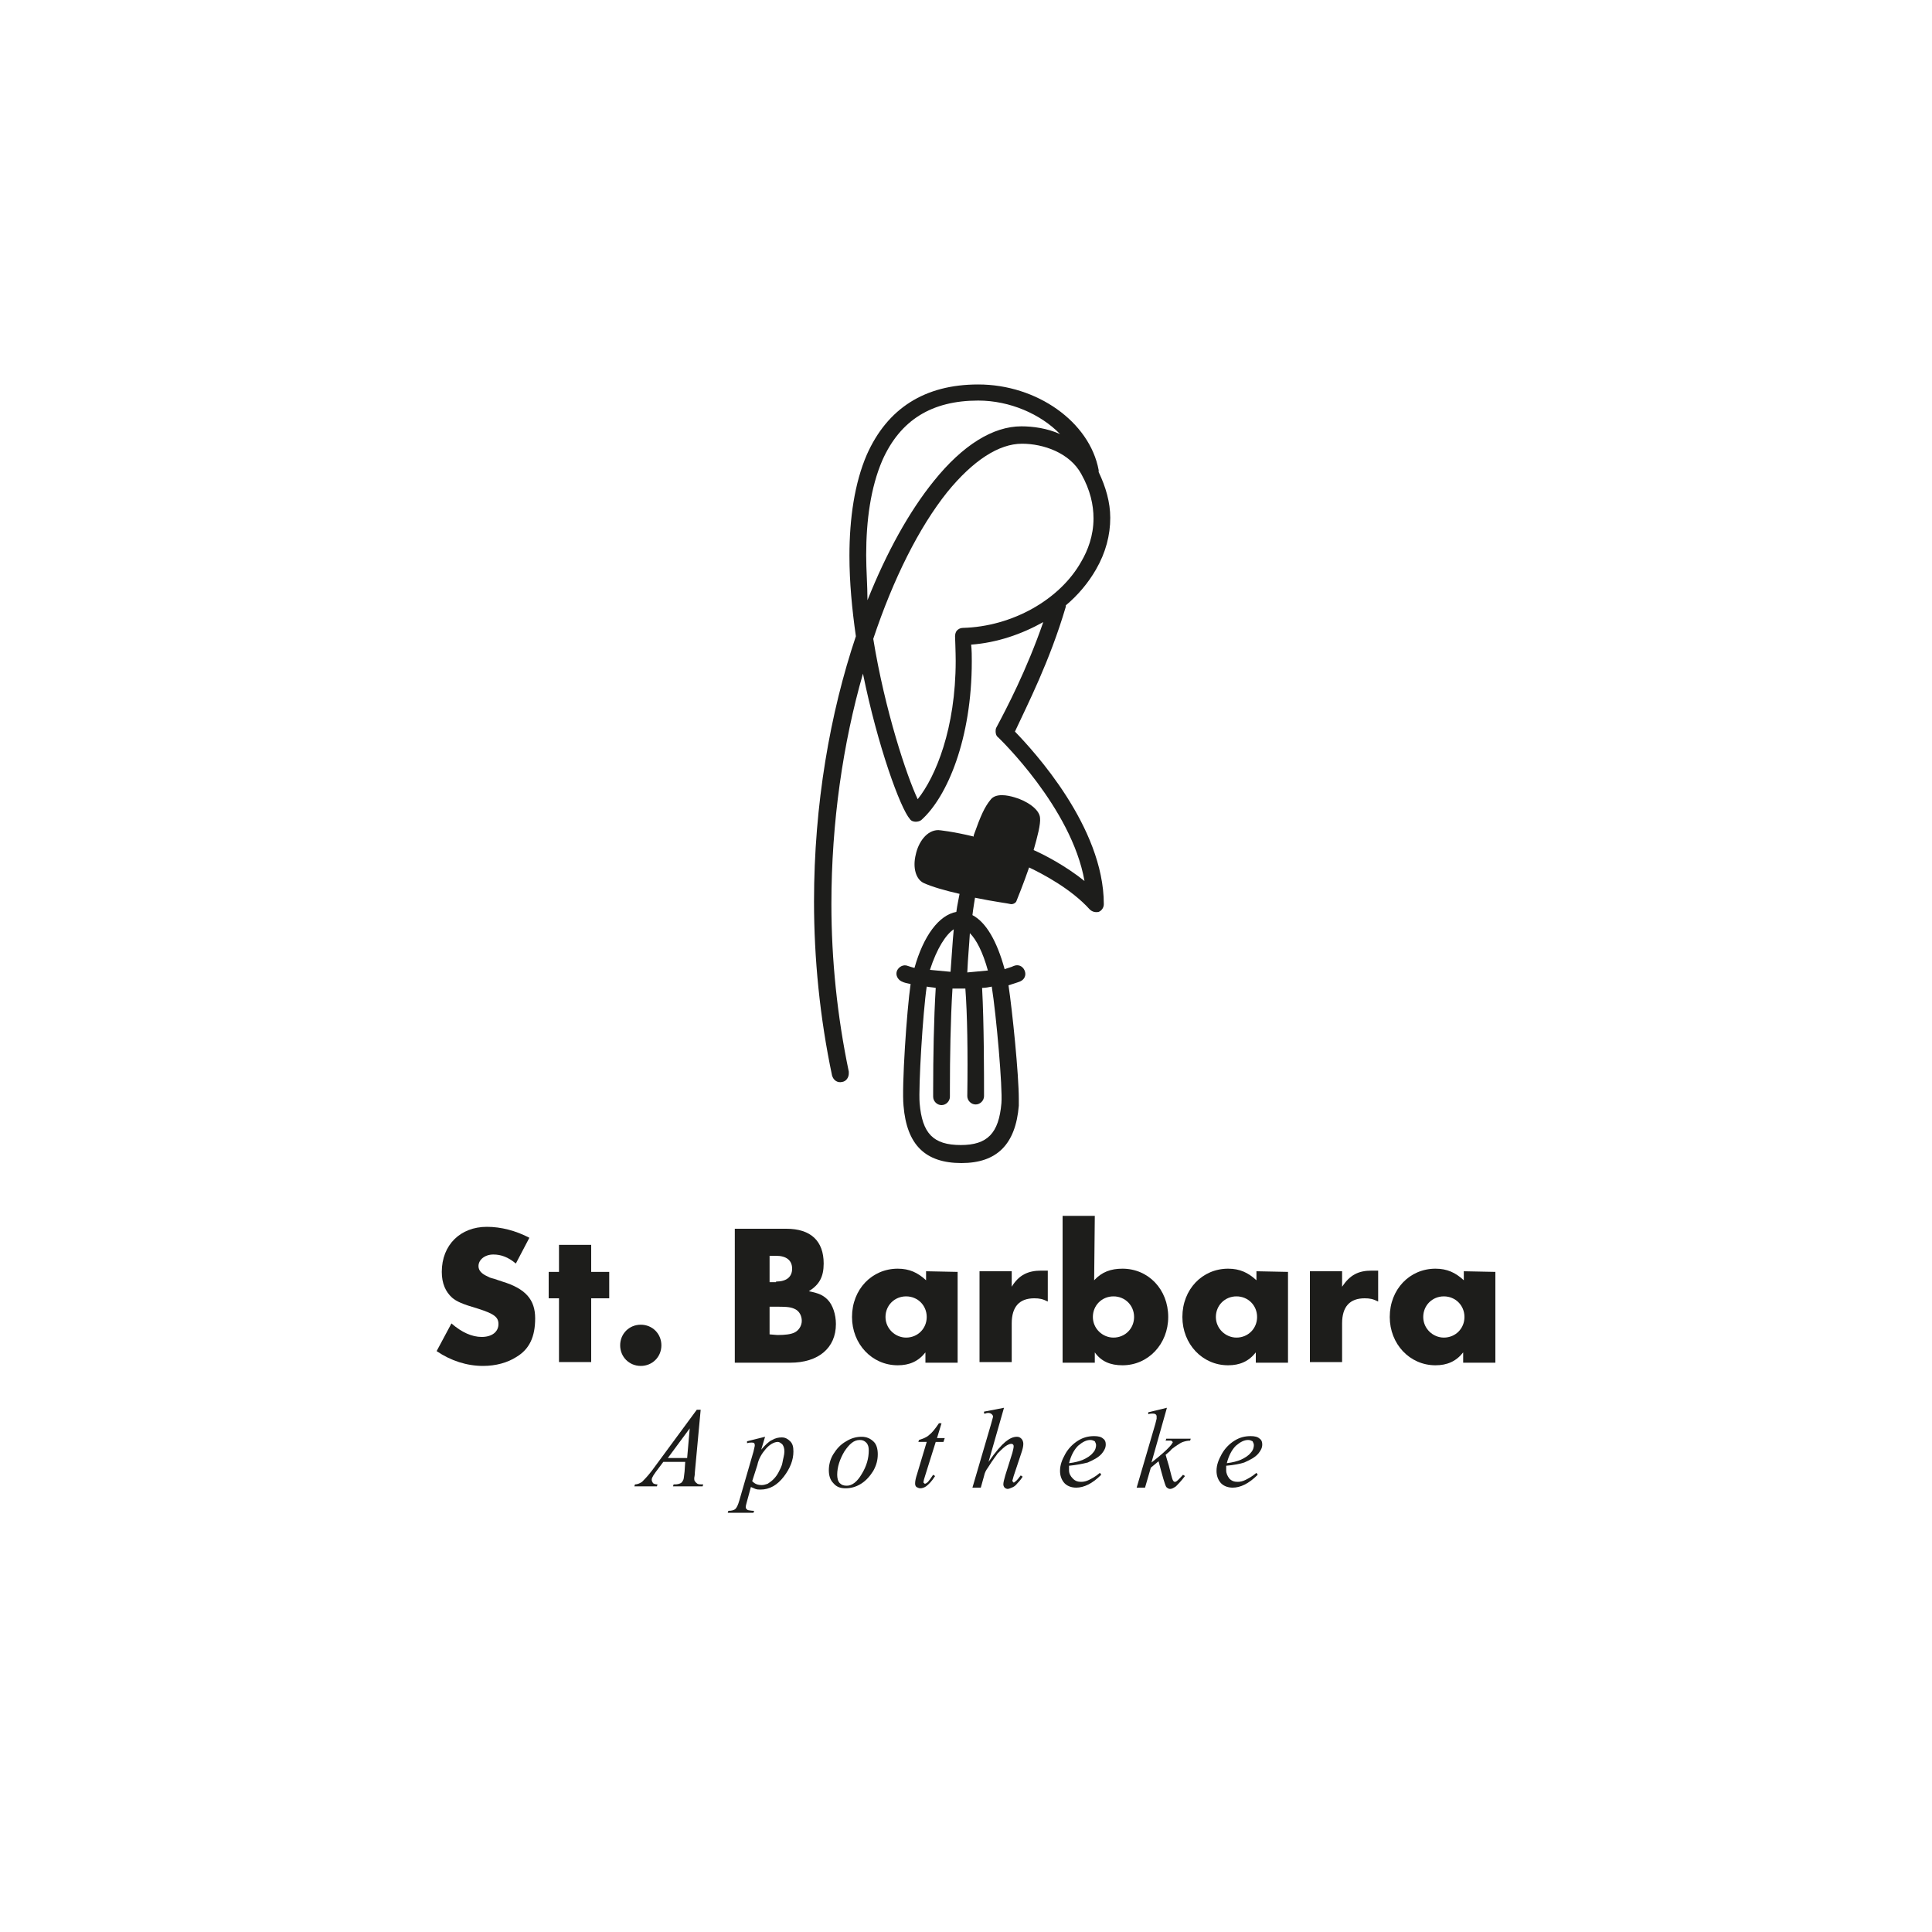<?xml version="1.0" encoding="utf-8"?>
<!-- Generator: Adobe Illustrator 27.5.0, SVG Export Plug-In . SVG Version: 6.00 Build 0)  -->
<svg version="1.1" id="Ebene_1" xmlns="http://www.w3.org/2000/svg" xmlns:xlink="http://www.w3.org/1999/xlink" x="0px" y="0px"
	 viewBox="0 0 300 300" style="enable-background:new 0 0 300 300;" xml:space="preserve">
<style type="text/css">
	.st0{fill:#1D1D1B;}
</style>
<g>
	<path class="st0" d="M80.1,196.2c-1.2-1-2.3-1.4-3.5-1.4c-1.3,0-2.3,0.8-2.3,1.8c0,0.7,0.5,1.2,1.4,1.6c0.2,0.1,0.3,0.2,1.1,0.4
		L78,199c3.6,1.1,5.1,2.8,5.1,5.7s-0.9,4.8-2.9,6c-1.4,0.9-3.2,1.4-5.2,1.4c-2.5,0-5-0.8-7.2-2.3l2.3-4.3c1.6,1.4,3.2,2.1,4.7,2.1
		c1.6,0,2.6-0.8,2.6-2c0-1.1-0.7-1.6-3.2-2.4c-2.4-0.7-3.3-1.1-4-1.7c-1-0.9-1.6-2.2-1.6-4c0-4.2,2.9-7,7-7c2.2,0,4.5,0.6,6.6,1.7
		L80.1,196.2z"/>
	<path class="st0" d="M91.8,211.5h-5v-9.9h-1.6v-4.1h1.6v-4.2h5v4.2h2.8v4.1h-2.8V211.5z"/>
	<path class="st0" d="M102.7,208.9c0,1.8-1.4,3.2-3.2,3.2c-1.8,0-3.2-1.4-3.2-3.2s1.4-3.2,3.2-3.2
		C101.3,205.7,102.7,207.1,102.7,208.9z"/>
	<path class="st0" d="M114.1,190.8h8c3.8,0,5.8,1.9,5.8,5.4c0,2.1-0.7,3.3-2.3,4.3c1.5,0.3,2.2,0.6,2.9,1.3c0.8,0.8,1.3,2.3,1.3,3.8
		c0,3.7-2.7,6-7.1,6h-8.6C114.1,211.6,114.1,190.8,114.1,190.8z M120.5,199c1.6,0,2.5-0.7,2.5-2s-0.9-2-2.5-2h-1v4.1h1V199z
		 M120.7,207.3c1.2,0,2.1-0.1,2.7-0.4c0.6-0.3,1.1-1,1.1-1.8s-0.4-1.5-1-1.8s-1.1-0.4-2.9-0.4h-1.1v4.3L120.7,207.3L120.7,207.3z"/>
	<path class="st0" d="M148.7,197.5v14.1h-5V210c-1.1,1.4-2.5,2-4.3,2c-4,0-7.1-3.3-7.1-7.5c0-4.3,3.1-7.5,7.1-7.5
		c1.8,0,3.1,0.6,4.4,1.8v-1.4L148.7,197.5L148.7,197.5z M137.5,204.5c0,1.8,1.5,3.2,3.2,3.2c1.8,0,3.2-1.4,3.2-3.2s-1.4-3.2-3.2-3.2
		S137.5,202.7,137.5,204.5z"/>
	<path class="st0" d="M157.1,197.5v2.3c1.1-1.8,2.5-2.5,4.6-2.5c0.3,0,0.5,0,1,0v4.8c-0.8-0.4-1.3-0.5-2.1-0.5
		c-2.3,0-3.5,1.3-3.5,3.9v6h-5v-14.1h5V197.5z"/>
	<path class="st0" d="M169.9,198.8c1.2-1.3,2.6-1.8,4.4-1.8c4,0,7.1,3.2,7.1,7.5c0,4.2-3.1,7.5-7.1,7.5c-1.9,0-3.3-0.6-4.3-2v1.6h-5
		v-22.8h5L169.9,198.8L169.9,198.8z M169.7,204.5c0,1.8,1.5,3.2,3.2,3.2c1.8,0,3.2-1.4,3.2-3.2s-1.4-3.2-3.2-3.2
		C171.1,201.3,169.7,202.7,169.7,204.5z"/>
	<path class="st0" d="M200,197.5v14.1h-5V210c-1.1,1.4-2.5,2-4.3,2c-4,0-7.1-3.3-7.1-7.5c0-4.3,3.1-7.5,7.1-7.5
		c1.8,0,3.1,0.6,4.4,1.8v-1.4L200,197.5L200,197.5z M188.8,204.5c0,1.8,1.5,3.2,3.2,3.2c1.8,0,3.2-1.4,3.2-3.2s-1.4-3.2-3.2-3.2
		S188.8,202.7,188.8,204.5z"/>
	<path class="st0" d="M208.4,197.5v2.3c1.2-1.8,2.5-2.5,4.6-2.5c0.3,0,0.5,0,1,0v4.8c-0.8-0.4-1.3-0.5-2.1-0.5
		c-2.3,0-3.5,1.3-3.5,3.9v6h-5v-14.1h5V197.5z"/>
	<path class="st0" d="M232.2,197.5v14.1h-5V210c-1.1,1.4-2.5,2-4.3,2c-4,0-7.1-3.3-7.1-7.5c0-4.3,3.1-7.5,7.1-7.5
		c1.8,0,3.1,0.6,4.4,1.8v-1.4L232.2,197.5L232.2,197.5z M221,204.5c0,1.8,1.5,3.2,3.2,3.2c1.8,0,3.2-1.4,3.2-3.2s-1.4-3.2-3.2-3.2
		S221,202.7,221,204.5z"/>
	<path class="st0" d="M108.8,218.9l-0.9,9.7c0,0.5-0.1,0.8-0.1,0.9c0,0.2,0,0.4,0.1,0.5c0.1,0.2,0.3,0.3,0.4,0.4
		c0.2,0.1,0.5,0.1,0.9,0.1l-0.1,0.3h-4.6l0.1-0.3h0.2c0.4,0,0.7-0.1,0.9-0.2c0.2-0.1,0.3-0.3,0.4-0.5s0.1-0.6,0.2-1.3l0.1-1.5H103
		l-1.2,1.6c-0.3,0.4-0.4,0.6-0.5,0.8s-0.1,0.3-0.1,0.4c0,0.2,0.1,0.3,0.2,0.5c0.1,0.1,0.4,0.2,0.7,0.2l-0.1,0.3h-3.5l0.1-0.3
		c0.4,0,0.8-0.2,1.1-0.4c0.3-0.3,0.8-0.8,1.5-1.7l7-9.5H108.8z M107.1,221.8l-3.4,4.6h3L107.1,221.8z"/>
	<path class="st0" d="M118.8,223.1l-0.6,2c0.6-0.7,1.2-1.3,1.7-1.5c0.5-0.3,1-0.4,1.5-0.4s0.9,0.2,1.3,0.6c0.4,0.4,0.5,0.9,0.5,1.6
		c0,1.3-0.5,2.6-1.5,3.9c-1,1.3-2.2,2-3.6,2c-0.3,0-0.5,0-0.8-0.1c-0.2-0.1-0.5-0.2-0.7-0.3l-0.6,2.2c-0.1,0.4-0.2,0.7-0.2,0.9
		c0,0.1,0,0.2,0.1,0.3s0.2,0.2,0.3,0.2c0.1,0,0.4,0.1,0.9,0.1l-0.1,0.3h-4l0.1-0.3c0.5,0,0.9-0.1,1.1-0.3s0.4-0.6,0.6-1.3l2.2-7.6
		c0.1-0.5,0.2-0.8,0.2-0.9c0-0.2,0-0.3-0.1-0.4c-0.1-0.1-0.2-0.1-0.4-0.1c-0.2,0-0.4,0-0.7,0.1v-0.3L118.8,223.1z M116.8,230
		c0.4,0.4,0.8,0.6,1.5,0.6c0.3,0,0.6-0.1,0.9-0.2c0.3-0.2,0.6-0.4,0.9-0.7s0.6-0.7,0.8-1.1c0.2-0.4,0.5-0.9,0.6-1.5s0.3-1.2,0.3-1.7
		s-0.1-0.8-0.3-1.1c-0.2-0.2-0.5-0.4-0.7-0.4c-0.6,0-1.3,0.4-1.9,1.1c-0.6,0.7-1.1,1.5-1.3,2.5L116.8,230z"/>
	<path class="st0" d="M136.3,225.8c0,0.9-0.2,1.7-0.7,2.6c-0.5,0.8-1.1,1.5-1.9,2c-0.8,0.5-1.6,0.7-2.4,0.7c-0.8,0-1.4-0.2-1.9-0.8
		c-0.5-0.5-0.7-1.2-0.7-2s0.2-1.7,0.7-2.5s1.1-1.5,2-2c0.8-0.5,1.6-0.7,2.4-0.7c0.8,0,1.4,0.3,1.9,0.8
		C136.1,224.3,136.3,225,136.3,225.8z M134.9,225.2c0-0.5-0.1-0.9-0.4-1.2c-0.3-0.3-0.6-0.4-1-0.4c-0.9,0-1.6,0.6-2.4,1.8
		c-0.7,1.2-1.1,2.4-1.1,3.6c0,0.5,0.1,1,0.4,1.3c0.3,0.3,0.6,0.4,1.1,0.4c0.8,0,1.6-0.6,2.3-1.8
		C134.6,227.6,134.9,226.4,134.9,225.2z"/>
	<path class="st0" d="M146.2,221l-0.7,2.3h1.2l-0.2,0.6h-1.2l-1.6,5.1c-0.2,0.6-0.3,1-0.3,1.1s0,0.2,0.1,0.2l0.1,0.1
		c0.1,0,0.3-0.1,0.5-0.3c0.1-0.1,0.4-0.5,0.8-1.1l0.3,0.2c-0.5,0.8-1,1.3-1.4,1.6c-0.3,0.2-0.6,0.3-0.9,0.3c-0.2,0-0.4-0.1-0.6-0.2
		c-0.2-0.2-0.2-0.4-0.2-0.6c0-0.3,0.1-0.8,0.3-1.4l1.5-5h-1.3l0.1-0.3c0.6-0.2,1.2-0.4,1.6-0.8c0.4-0.3,0.9-0.9,1.5-1.8L146.2,221
		L146.2,221z"/>
	<path class="st0" d="M155.9,218.6l-2.4,8.4c1.1-1.6,2-2.6,2.6-3.1s1.2-0.8,1.8-0.8c0.3,0,0.5,0.1,0.7,0.3s0.3,0.5,0.3,0.8
		c0,0.4-0.1,0.8-0.3,1.4l-1.2,3.6c-0.1,0.4-0.2,0.7-0.2,0.7c0,0.1,0,0.1,0.1,0.2c0,0.1,0.1,0.1,0.1,0.1c0.1,0,0.1,0,0.2-0.1
		c0.3-0.2,0.6-0.6,0.9-1l0.3,0.2c-0.2,0.3-0.4,0.6-0.8,1c-0.3,0.4-0.6,0.6-0.9,0.7c-0.2,0.1-0.5,0.2-0.6,0.2c-0.2,0-0.4-0.1-0.5-0.2
		c-0.1-0.1-0.2-0.3-0.2-0.5c0-0.3,0.1-0.7,0.3-1.4l1.1-3.5c0.1-0.4,0.2-0.8,0.2-1c0-0.1,0-0.2-0.1-0.3s-0.2-0.1-0.3-0.1
		c-0.2,0-0.4,0.1-0.6,0.2c-0.4,0.2-0.9,0.7-1.5,1.3c-0.1,0.2-0.7,0.9-1.5,2.2c-0.3,0.4-0.5,0.8-0.6,1.3l-0.5,1.8H151l2.9-9.9
		l0.3-1.1c0-0.2-0.1-0.3-0.2-0.4c-0.1-0.1-0.3-0.2-0.5-0.2c-0.1,0-0.3,0-0.5,0.1h-0.2v-0.3L155.9,218.6z"/>
	<path class="st0" d="M166,227.6c0,0.3,0,0.5,0,0.7c0,0.5,0.2,0.9,0.6,1.3c0.4,0.4,0.8,0.5,1.3,0.5c0.4,0,0.8-0.1,1.2-0.3
		s1-0.5,1.7-1.1l0.2,0.3c-1.4,1.4-2.7,2-3.9,2c-0.8,0-1.5-0.3-1.9-0.8s-0.6-1.1-0.6-1.8c0-0.9,0.3-1.7,0.8-2.6
		c0.5-0.9,1.2-1.6,2-2.1s1.6-0.7,2.5-0.7c0.6,0,1.1,0.1,1.4,0.4c0.3,0.2,0.4,0.5,0.4,0.9c0,0.5-0.2,0.9-0.6,1.4
		c-0.5,0.6-1.3,1-2.2,1.4C168.1,227.3,167.1,227.5,166,227.6z M166,227.2c0.9-0.1,1.6-0.3,2.1-0.5c0.7-0.3,1.3-0.7,1.6-1.1
		c0.4-0.4,0.5-0.9,0.5-1.2c0-0.2-0.1-0.4-0.2-0.6c-0.2-0.1-0.4-0.2-0.7-0.2c-0.6,0-1.2,0.3-1.9,0.9C166.8,225.1,166.3,226,166,227.2
		z"/>
	<path class="st0" d="M181.2,218.6l-2.4,8.5l1-0.8c1.1-0.9,1.8-1.6,2.1-2c0.1-0.2,0.2-0.3,0.2-0.3c0-0.1,0-0.1-0.1-0.2
		c0,0-0.1-0.1-0.2-0.1c-0.1,0-0.3,0-0.5,0H181l0.1-0.3h3.8l-0.1,0.3c-0.4,0-0.8,0.1-1.1,0.2c-0.3,0.1-0.6,0.3-0.9,0.5
		c-0.6,0.4-1,0.7-1.1,0.9l-0.7,0.6c0.1,0.4,0.3,1,0.5,1.7c0.3,1.2,0.5,2,0.6,2.2s0.2,0.3,0.3,0.3s0.2,0,0.3-0.1c0.3-0.2,0.6-0.6,1-1
		l0.3,0.2c-0.6,0.8-1.1,1.3-1.4,1.6c-0.3,0.2-0.6,0.4-0.9,0.4c-0.2,0-0.4-0.1-0.6-0.3c-0.2-0.3-0.6-1.7-1.2-4l-1.2,1l-0.9,3.1h-1.3
		l2.9-9.9l0.2-0.8c0-0.1,0-0.3,0-0.4c0-0.1-0.1-0.3-0.2-0.3c-0.1-0.1-0.3-0.1-0.5-0.1c-0.1,0-0.3,0-0.6,0.1v-0.3L181.2,218.6z"/>
	<path class="st0" d="M190.4,227.6c0,0.3,0,0.5,0,0.7c0,0.5,0.2,0.9,0.5,1.3c0.4,0.4,0.8,0.5,1.3,0.5c0.4,0,0.8-0.1,1.2-0.3
		s1-0.5,1.7-1.1l0.2,0.3c-1.4,1.4-2.7,2-3.9,2c-0.8,0-1.5-0.3-1.9-0.8s-0.6-1.1-0.6-1.8c0-0.9,0.3-1.7,0.8-2.6
		c0.5-0.9,1.2-1.6,2-2.1s1.6-0.7,2.5-0.7c0.6,0,1.1,0.1,1.4,0.4c0.3,0.2,0.4,0.5,0.4,0.9c0,0.5-0.2,0.9-0.6,1.4
		c-0.5,0.6-1.3,1-2.2,1.4C192.6,227.3,191.6,227.5,190.4,227.6z M190.5,227.2c0.9-0.1,1.6-0.3,2.1-0.5c0.7-0.3,1.3-0.7,1.6-1.1
		c0.4-0.4,0.5-0.9,0.5-1.2c0-0.2-0.1-0.4-0.2-0.6c-0.2-0.1-0.4-0.2-0.7-0.2c-0.6,0-1.2,0.3-1.9,0.9
		C191.3,225.1,190.8,226,190.5,227.2z"/>
	<path class="st0" d="M165.5,94.2c0-0.1,0-0.1,0-0.2c1.9-1.6,3.5-3.5,4.7-5.6c1.5-2.6,2.2-5.3,2.2-8c0-2.4-0.7-4.8-1.8-7.1
		c0,0,0,0,0-0.1s0-0.2,0-0.2c-1.4-7.5-9.6-13.3-18.7-13.3c-8.3,0-14.1,3.7-17.3,10.9c-1.9,4.4-2.7,9.9-2.7,15.7
		c0,4.1,0.4,8.3,1,12.5c-4,11.9-6.5,26.1-6.5,41.2c0,8.8,0.9,18,2.8,27c0.2,0.7,0.8,1.2,1.6,1c0.6-0.1,1-0.7,1-1.3
		c0-0.1,0-0.2,0-0.3c-1.8-8.6-2.7-17.4-2.7-26c0-12.7,1.8-25,4.9-35.8c2.3,11.3,5.8,20.9,7.3,22.6c0.2,0.3,0.6,0.4,0.9,0.4
		c0.3,0,0.7-0.1,0.9-0.3c4-3.6,7.8-12.6,7.8-24.6c0-0.8,0-1.7-0.1-2.6c4-0.3,7.8-1.6,11.2-3.5c-2.6,7.5-5.7,13.4-7.3,16.4
		c-0.1,0.2-0.1,0.4-0.1,0.6c0,0.3,0.1,0.7,0.4,0.9c0.1,0.1,11.4,10.9,13.4,22.3c-3-2.4-6.3-4.1-7.9-4.8c0.6-2.1,1.1-4,1-5
		c-0.1-1.4-2.2-2.7-4-3.2c-1-0.3-2.9-0.7-3.7,0.4c-0.9,1.1-1.5,2.4-2.6,5.5c0,0,0,0.1,0,0.2c-3.3-0.8-5.4-1-5.5-1
		c-1.8,0-3.1,1.9-3.5,3.8c-0.5,2,0,3.8,1.2,4.4c1.3,0.6,3.4,1.2,5.6,1.7c0,0.1-0.4,1.9-0.5,2.8c-2.7,0.5-5.1,3.7-6.5,8.7
		c-0.4-0.1-0.7-0.2-1-0.3c-0.7-0.3-1.4,0.1-1.7,0.7c-0.3,0.7,0.1,1.4,0.7,1.7c0.4,0.2,0.9,0.3,1.4,0.4c-0.6,4.1-1.4,16-1.1,18.9
		c0.5,6.1,3.4,8.9,9,8.9c5.5,0,8.4-2.9,8.9-8.9c0-0.3,0-0.6,0-1c0-3.9-1-13.7-1.6-17.7c0.6-0.2,1.3-0.4,1.8-0.6c0.7-0.3,1-1,0.7-1.7
		s-1-1-1.7-0.7c-0.4,0.2-0.9,0.3-1.4,0.5c-1.2-4.4-2.9-7.3-5-8.4c0.1-0.9,0.4-2.7,0.4-2.7c2.9,0.6,5.3,0.9,5.6,1
		c0.3,0,0.6-0.1,0.8-0.4c0.2-0.5,1.1-2.7,2-5.3c2.1,1,6.5,3.3,9.4,6.5c0.4,0.4,0.9,0.5,1.4,0.4c0.5-0.2,0.8-0.7,0.8-1.2
		c0-12-10.9-23.8-13.8-26.8C159.5,109.5,163,102.7,165.5,94.2z M134.5,86.2c0-5.4,0.7-10.5,2.5-14.7c2.8-6.3,7.7-9.3,14.9-9.3
		c4.9,0,9.7,2.1,12.7,5.2c-2-0.9-4.2-1.2-6-1.2c-4.4,0-9.1,2.9-13.6,8.5c-3.8,4.7-7.3,11-10.3,18.5
		C134.7,90.9,134.5,88.5,134.5,86.2z M149.5,97.5c-0.4,0-0.7,0.2-0.9,0.4c-0.2,0.2-0.3,0.6-0.3,0.9c0,0,0.1,2.6,0.1,3.8
		c0,10.5-3.1,18-5.9,21.5c-1.7-3.6-5.1-13.8-6.9-24.9c3.1-9.3,7.1-17.3,11.5-22.8c4-4.9,8-7.5,11.6-7.5c3.3,0,7.4,1.4,9.2,4.7
		c1.4,2.5,1.9,4.8,1.9,6.9c0,2.7-0.9,5-1.9,6.7C164.6,93.1,157.2,97.3,149.5,97.5z M148.1,144.3c-0.2,2-0.3,4.1-0.5,6.6
		c-1.1-0.1-2.2-0.2-3.2-0.3C145.5,147.2,146.9,145.1,148.1,144.3z M155.5,171.3c-0.4,4.7-2.2,6.5-6.3,6.5c-4.3,0-6-1.8-6.4-6.5
		c-0.2-2.5,0.5-14.1,1.1-18.1c0.5,0.1,0.9,0.1,1.4,0.2c-0.3,4.8-0.4,10.9-0.4,15.8v1.1c0,0.7,0.6,1.3,1.3,1.3s1.3-0.6,1.3-1.3v-1.1
		c0-4.9,0.1-11,0.4-15.7c0.4,0,1.8,0,2,0c0.3,3.9,0.4,9.9,0.3,16.7c0,0.7,0.6,1.3,1.3,1.3s1.3-0.6,1.3-1.3c0-3.3,0-11.3-0.3-16.8
		c0.5,0,1-0.1,1.5-0.2C154.7,157.6,155.7,168.9,155.5,171.3z M153.4,150.7c-1,0.1-2.1,0.2-3.2,0.3c0.1-2.3,0.3-4.3,0.4-6.1
		C151.6,145.9,152.6,147.8,153.4,150.7z"/>
</g>
</svg>
